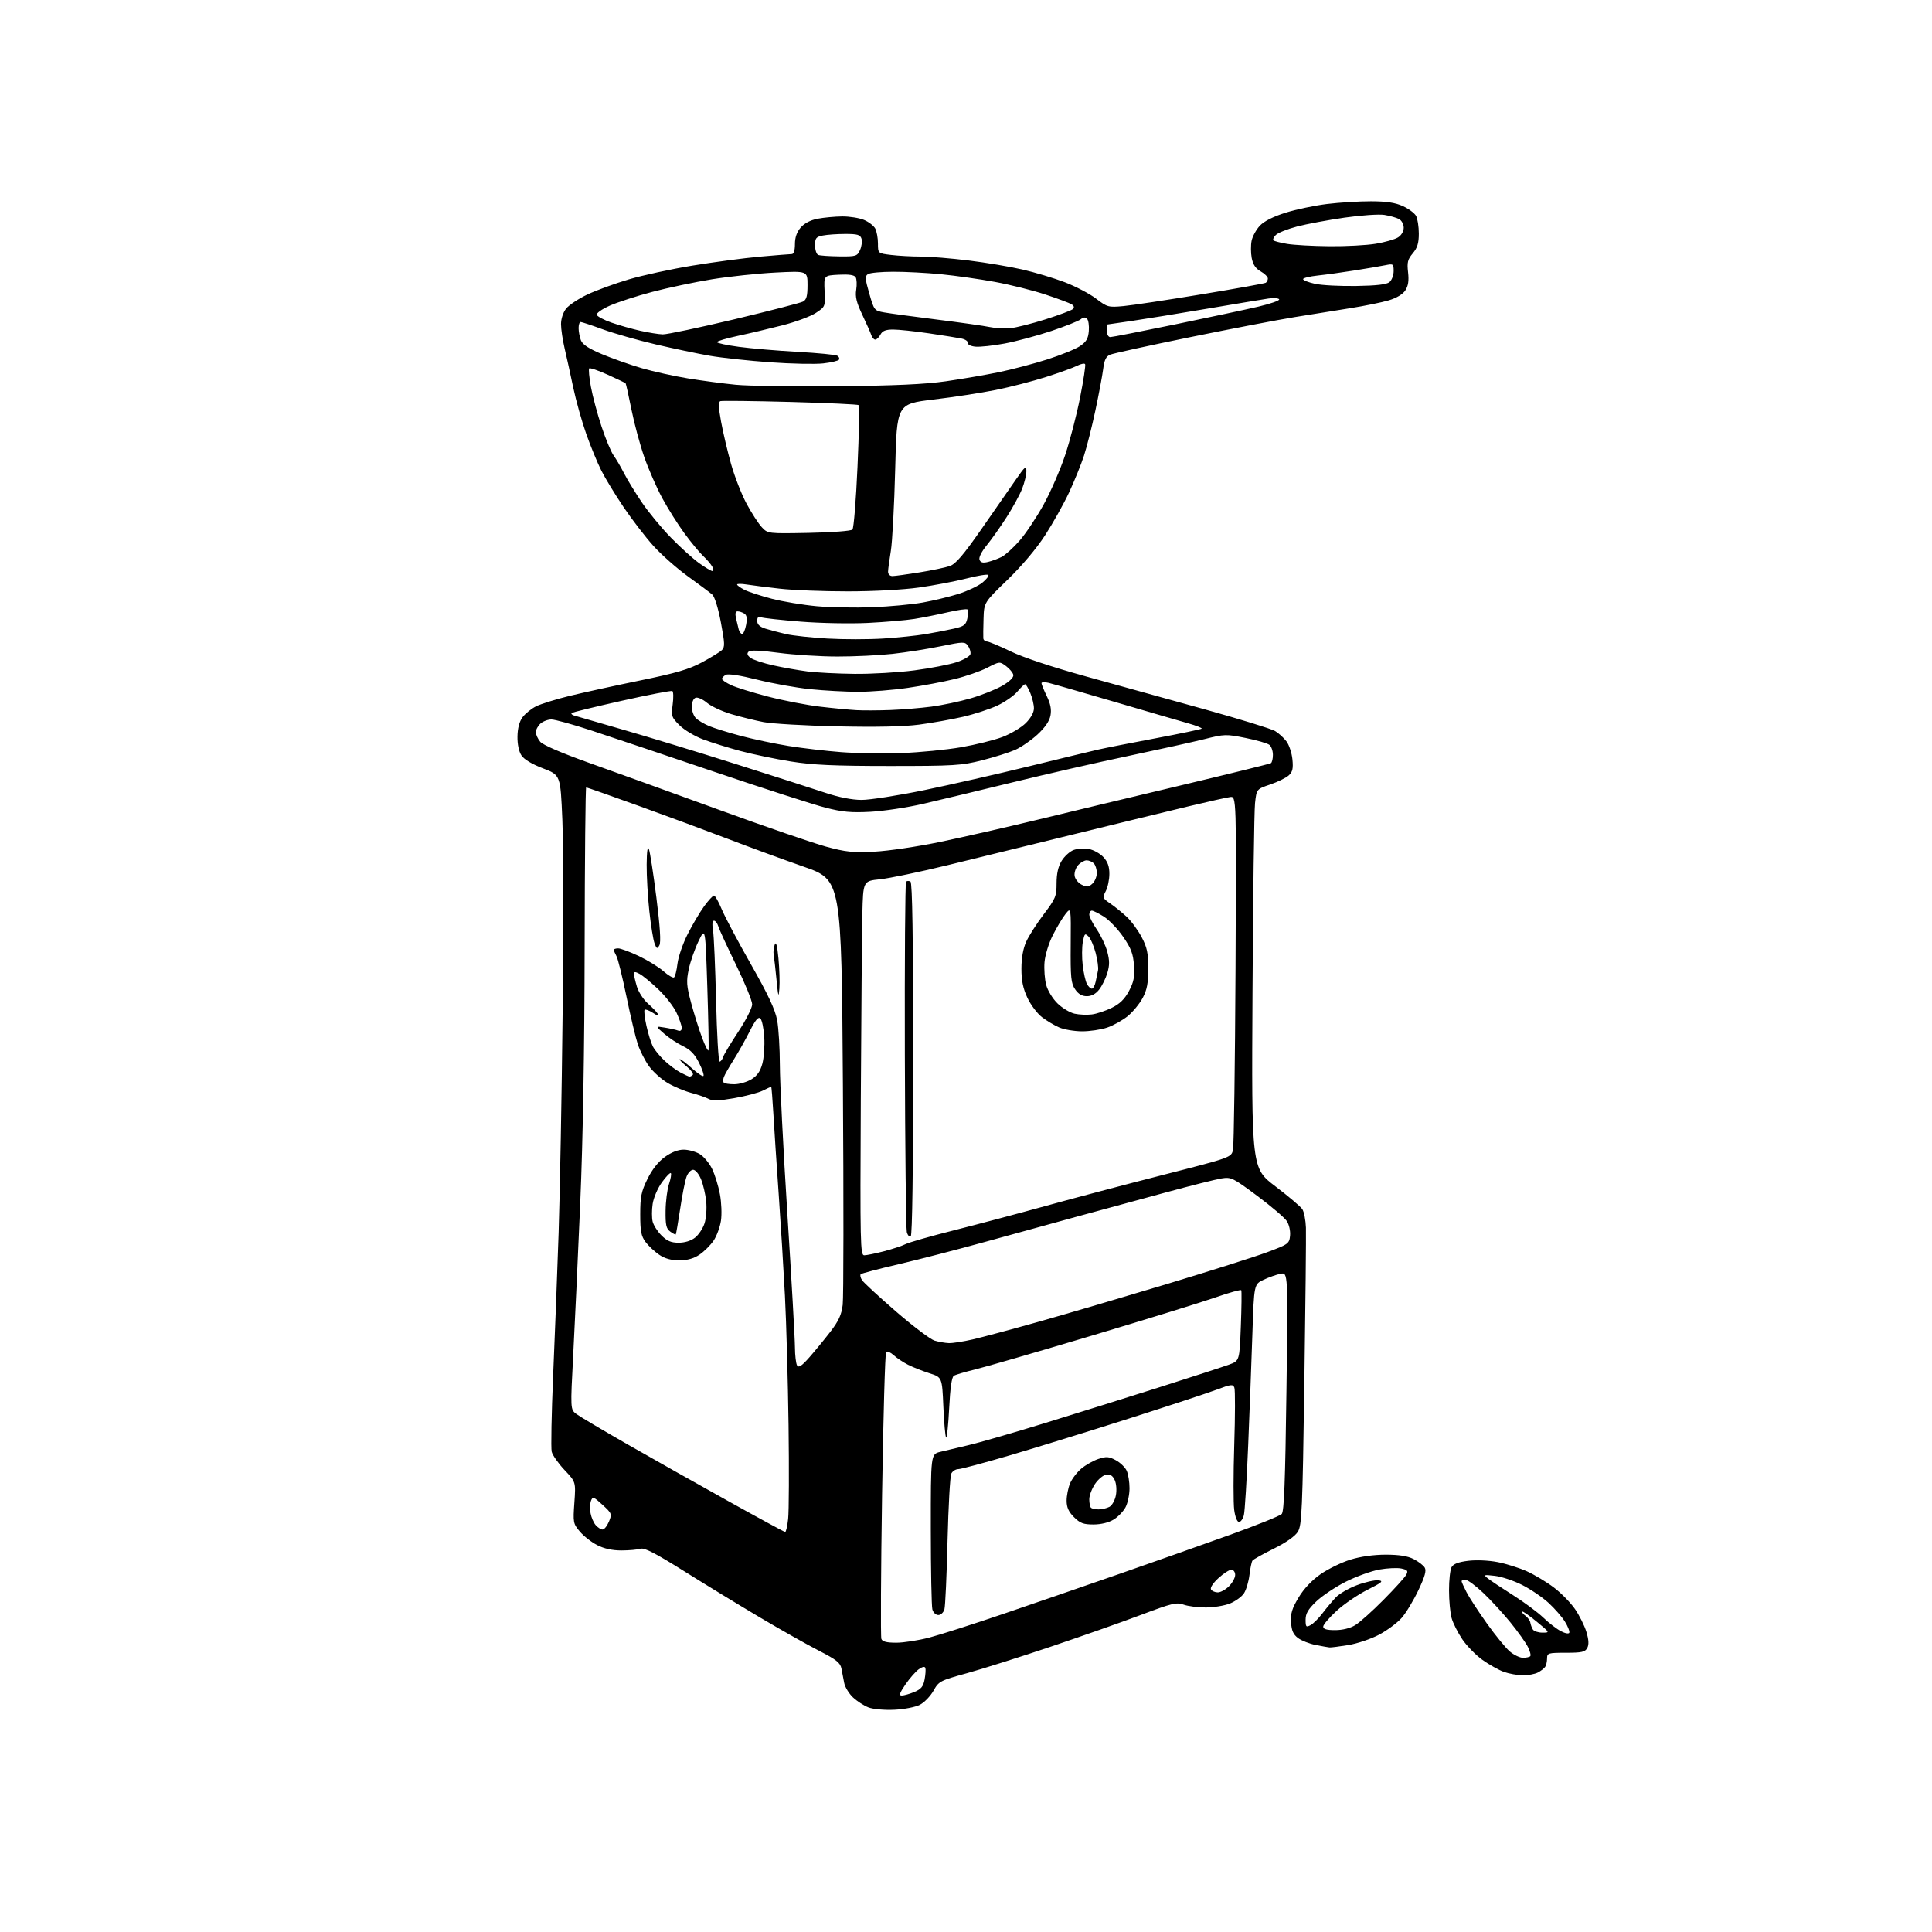 <?xml version="1.0" encoding="UTF-8" standalone="no"?>
<svg 
  version="1.1" 
  xmlns="http://www.w3.org/2000/svg" 
  xmlns:xlink="http://www.w3.org/1999/xlink" 
  xmlns:svg="http://www.w3.org/2000/svg"
  xmlns:rdf="http://www.w3.org/1999/02/22-rdf-syntax-ns#"
  xmlns:cc="http://creativecommons.org/ns#"
  xmlns:dc="http://purl.org/dc/elements/1.1/"
  viewBox="0 0 768 768"
  width="768"
  height="768"
>
<style>svg {background-color: white; }</style>"
<path stroke="none" fill="black" fill-rule="evenodd" d="M355.50,679.65C351.52,679.83 347.10,679.43 345.25,678.73C343.46,678.05 340.68,676.25 339.07,674.73C337.47,673.22 335.89,670.63 335.58,668.99C335.26,667.34 334.76,664.76 334.48,663.25C334.04,661.00 332.47,659.74 325.73,656.28C321.20,653.97 310.75,648.08 302.50,643.20C294.25,638.32 280.56,629.97 272.08,624.65C260.47,617.37 256.14,615.14 254.58,615.64C253.43,616.01 250.03,616.31 247.00,616.32C243.37,616.32 240.10,615.60 237.38,614.20C235.11,613.04 232.01,610.61 230.49,608.81C227.84,605.66 227.76,605.22 228.32,597.32C228.90,589.10 228.90,589.10 224.42,584.36C221.96,581.75 219.66,578.49 219.31,577.10C218.96,575.72 219.23,561.97 219.89,546.54C220.56,531.12 221.54,505.68 222.06,490.00C222.58,474.32 223.30,434.95 223.65,402.50C224.00,370.05 223.95,335.53 223.54,325.80C222.79,308.09 222.79,308.09 215.85,305.44C211.47,303.77 208.30,301.87 207.27,300.28C206.26,298.74 205.65,295.84 205.70,292.78C205.75,289.52 206.44,286.86 207.70,285.14C208.76,283.69 211.20,281.72 213.12,280.76C215.04,279.81 221.08,277.93 226.55,276.60C232.02,275.27 244.60,272.52 254.50,270.49C268.71,267.58 273.87,266.07 279.00,263.32C282.57,261.40 286.15,259.20 286.94,258.44C288.19,257.23 288.14,255.79 286.56,247.40C285.48,241.66 284.08,237.17 283.12,236.33C282.23,235.55 277.90,232.32 273.50,229.15C269.09,225.97 262.88,220.48 259.69,216.94C256.51,213.40 251.19,206.48 247.87,201.57C244.56,196.66 240.58,190.13 239.04,187.07C237.49,184.01 234.79,177.45 233.04,172.50C231.29,167.55 228.96,159.24 227.86,154.03C226.77,148.81 225.23,141.84 224.45,138.53C223.67,135.21 223.02,130.87 223.01,128.88C223.01,126.75 223.83,124.22 225.02,122.70C226.14,121.28 229.94,118.75 233.48,117.08C237.01,115.41 244.41,112.71 249.90,111.08C255.40,109.44 266.78,106.97 275.20,105.59C283.61,104.20 295.68,102.60 302.00,102.03C308.32,101.47 314.06,101.01 314.75,101.00C315.54,101.00 316.00,99.54 316.00,97.06C316.00,94.39 316.74,92.25 318.28,90.46C319.74,88.76 322.16,87.50 325.03,86.95C327.49,86.48 331.88,86.07 334.78,86.04C337.69,86.02 341.59,86.64 343.45,87.42C345.31,88.19 347.33,89.74 347.92,90.85C348.51,91.96 349.00,94.64 349.00,96.79C349.00,100.72 349.00,100.72 354.25,101.35C357.14,101.70 362.44,101.99 366.03,101.99C369.62,102.00 378.17,102.69 385.03,103.54C391.89,104.38 401.55,106.01 406.50,107.15C411.45,108.29 419.00,110.57 423.29,112.20C427.57,113.84 433.16,116.77 435.71,118.72C440.18,122.12 440.59,122.23 446.63,121.67C450.08,121.35 464.02,119.25 477.61,117.00C491.20,114.76 502.70,112.69 503.16,112.40C503.62,112.12 504.00,111.35 503.99,110.69C503.99,110.04 502.70,108.77 501.13,107.87C499.11,106.72 498.07,105.16 497.57,102.54C497.19,100.50 497.18,97.41 497.54,95.67C497.91,93.92 499.38,91.25 500.81,89.73C502.48,87.95 506.13,86.10 510.96,84.58C515.11,83.27 522.55,81.71 527.50,81.10C532.45,80.50 540.33,80.01 545.00,80.02C551.17,80.04 554.64,80.56 557.67,81.94C559.96,82.98 562.32,84.74 562.92,85.85C563.51,86.96 564.00,90.11 564.00,92.86C564.00,96.67 563.43,98.52 561.60,100.70C559.57,103.11 559.28,104.30 559.73,108.26C560.11,111.63 559.80,113.66 558.63,115.44C557.62,116.99 555.14,118.47 552.06,119.39C549.34,120.20 542.48,121.60 536.81,122.50C531.14,123.40 521.10,125.01 514.50,126.08C507.90,127.15 489.23,130.74 473.00,134.05C456.77,137.36 442.52,140.48 441.32,140.98C439.66,141.68 438.99,143.04 438.53,146.70C438.19,149.34 436.80,156.73 435.44,163.13C434.08,169.53 432.04,177.63 430.90,181.13C429.76,184.63 427.09,191.21 424.98,195.74C422.87,200.27 418.58,207.92 415.46,212.74C411.96,218.14 406.21,224.95 400.47,230.50C391.16,239.50 391.16,239.50 390.97,246.00C390.86,249.57 390.82,253.06 390.88,253.75C390.95,254.44 391.59,255.00 392.30,255.00C393.02,255.00 397.27,256.77 401.74,258.93C406.71,261.34 418.35,265.21 431.68,268.89C443.68,272.20 464.91,278.08 478.86,281.96C492.81,285.84 505.41,289.73 506.86,290.59C508.31,291.46 510.36,293.32 511.41,294.74C512.46,296.15 513.52,299.37 513.76,301.90C514.12,305.55 513.81,306.87 512.27,308.26C511.20,309.22 507.90,310.84 504.92,311.85C499.50,313.69 499.50,313.69 498.89,319.31C498.55,322.41 498.10,356.31 497.89,394.66C497.50,464.38 497.50,464.38 506.97,471.58C512.18,475.55 517.01,479.63 517.69,480.66C518.37,481.69 519.02,485.00 519.13,488.01C519.23,491.03 518.95,518.81 518.50,549.75C517.76,600.39 517.50,606.29 515.94,608.85C514.85,610.65 511.35,613.12 506.36,615.60C502.04,617.74 498.22,619.88 497.88,620.35C497.53,620.82 497.00,623.39 496.68,626.06C496.36,628.73 495.38,632.02 494.49,633.37C493.61,634.72 491.10,636.54 488.92,637.42C486.74,638.29 482.41,639.00 479.30,639.00C476.19,639.00 472.23,638.49 470.51,637.87C467.70,636.85 465.92,637.28 453.51,641.96C445.88,644.84 429.71,650.53 417.57,654.62C405.43,658.71 390.50,663.43 384.38,665.12C373.65,668.07 373.20,668.31 371.07,672.10C369.85,674.26 367.43,676.76 365.68,677.67C363.89,678.60 359.45,679.46 355.50,679.65zM358.48,674.00C359.35,674.00 361.60,673.36 363.47,672.58C366.17,671.45 367.02,670.41 367.54,667.63C367.91,665.69 368.04,663.63 367.85,663.04C367.62,662.36 366.68,662.54 365.26,663.53C364.04,664.39 361.66,667.09 359.97,669.54C357.61,672.98 357.27,674.00 358.48,674.00zM605.32,665.96C603.22,665.93 599.84,665.32 597.81,664.60C595.79,663.87 591.96,661.73 589.31,659.84C586.67,657.95 583.05,654.26 581.28,651.63C579.50,649.00 577.59,645.20 577.03,643.18C576.47,641.15 576.01,636.21 576.01,632.18C576.00,628.16 576.45,624.03 577.00,623.01C577.70,621.70 579.64,620.94 583.54,620.45C586.79,620.05 591.66,620.25 595.30,620.95C598.71,621.61 603.96,623.26 606.97,624.62C609.98,625.98 614.79,628.87 617.66,631.04C620.54,633.21 624.33,637.07 626.08,639.62C627.84,642.17 629.88,646.27 630.62,648.73C631.57,651.88 631.66,653.76 630.95,655.10C630.09,656.71 628.78,657.00 622.46,657.00C615.39,657.00 615.00,657.12 614.98,659.25C614.98,660.49 614.64,662.00 614.23,662.60C613.83,663.21 612.52,664.22 611.32,664.85C610.11,665.48 607.41,665.98 605.32,665.96zM605.41,659.00C606.65,659.00 607.95,658.72 608.29,658.37C608.64,658.03 608.21,656.34 607.33,654.62C606.46,652.91 603.34,648.54 600.40,644.92C597.45,641.30 592.59,636.01 589.58,633.17C586.58,630.33 583.42,628.00 582.56,628.00C581.70,628.00 581.00,628.24 581.00,628.54C581.00,628.84 581.87,630.79 582.94,632.87C584.00,634.96 587.66,640.58 591.07,645.36C594.48,650.14 598.59,655.16 600.21,656.52C601.83,657.89 604.17,659.00 605.41,659.00zM528.50,654.88C527.95,654.83 525.48,654.38 523.00,653.90C520.53,653.42 517.38,652.18 516.00,651.16C514.11,649.75 513.43,648.23 513.21,644.90C512.98,641.39 513.59,639.40 516.21,635.03C518.32,631.53 521.46,628.19 524.95,625.76C527.95,623.67 533.29,621.07 536.81,619.98C540.82,618.74 546.06,618.00 550.86,618.00C556.16,618.00 559.55,618.54 561.93,619.75C563.81,620.71 565.80,622.23 566.34,623.13C567.08,624.34 566.44,626.65 563.81,632.18C561.87,636.26 558.89,641.20 557.18,643.14C555.47,645.09 551.45,648.08 548.25,649.79C545.05,651.49 539.52,653.36 535.97,653.94C532.41,654.51 529.05,654.94 528.50,654.88zM356.28,653.00C359.22,653.00 365.13,652.08 369.41,650.96C373.69,649.84 386.94,645.60 398.85,641.54C410.76,637.49 431.52,630.33 445.00,625.64C458.48,620.95 478.22,613.97 488.88,610.14C499.54,606.30 508.82,602.57 509.51,601.83C510.45,600.83 510.91,588.83 511.38,553.12C512.01,505.75 512.01,505.75 509.07,506.34C507.45,506.66 504.41,507.73 502.31,508.72C498.50,510.51 498.50,510.51 497.85,530.01C497.50,540.73 496.74,560.77 496.17,574.54C495.61,588.31 494.84,600.79 494.46,602.29C494.09,603.78 493.22,605.00 492.53,605.00C491.79,605.00 491.00,603.05 490.62,600.25C490.26,597.64 490.26,585.99 490.63,574.37C491.00,562.75 491.03,552.51 490.68,551.62C490.13,550.17 489.38,550.25 483.60,552.43C480.04,553.76 464.39,558.92 448.82,563.88C433.24,568.85 412.02,575.40 401.66,578.45C391.29,581.50 381.97,584.00 380.94,584.00C379.91,584.00 378.66,584.79 378.17,585.75C377.67,586.71 377.00,598.75 376.66,612.50C376.33,626.25 375.77,638.51 375.42,639.75C375.06,640.99 373.97,642.00 373.00,642.00C372.01,642.00 370.97,641.01 370.63,639.75C370.30,638.51 370.02,624.13 370.01,607.79C370.00,578.08 370.00,578.08 373.75,577.14C375.81,576.63 380.88,575.43 385.00,574.47C389.12,573.52 402.62,569.62 415.00,565.81C427.38,562.00 448.07,555.53 461.00,551.42C473.93,547.32 486.35,543.28 488.61,542.45C492.72,540.94 492.72,540.94 493.25,527.22C493.54,519.67 493.62,513.23 493.42,512.90C493.23,512.56 488.66,513.83 483.28,515.71C477.90,517.59 455.73,524.44 434.00,530.94C412.27,537.43 391.34,543.50 387.47,544.42C383.61,545.35 379.88,546.46 379.18,546.89C378.33,547.41 377.72,551.68 377.31,559.85C376.97,566.55 376.42,571.76 376.10,571.43C375.77,571.10 375.27,565.59 375.00,559.17C374.50,547.50 374.50,547.50 369.47,545.89C366.70,545.00 362.87,543.49 360.97,542.52C359.06,541.56 356.49,539.84 355.25,538.71C354.02,537.58 352.67,537.00 352.25,537.41C351.84,537.82 351.11,563.33 350.64,594.08C350.17,624.84 350.04,650.67 350.36,651.50C350.77,652.57 352.45,653.00 356.28,653.00zM623.83,648.99C624.02,648.45 623.23,646.48 622.08,644.62C620.93,642.76 618.00,639.41 615.58,637.18C613.15,634.94 608.42,631.73 605.07,630.04C601.72,628.34 596.84,626.72 594.24,626.42C589.77,625.91 589.61,625.97 591.50,627.48C592.60,628.35 597.10,631.35 601.50,634.13C605.90,636.92 611.30,640.93 613.50,643.04C615.70,645.16 618.85,647.58 620.50,648.43C622.26,649.34 623.64,649.57 623.83,648.99zM613.14,649.00C616.16,649.00 616.15,648.99 610.83,644.61C607.90,642.20 605.31,640.40 605.07,640.62C604.84,640.84 605.43,641.59 606.38,642.29C607.33,642.98 608.21,644.22 608.33,645.03C608.46,645.84 608.91,647.06 609.34,647.75C609.77,648.44 611.48,649.00 613.14,649.00zM530.75,648.00C533.71,647.99 536.72,647.25 538.73,646.02C540.51,644.94 545.57,640.41 549.98,635.95C554.40,631.50 558.45,627.02 559.00,626.01C559.83,624.44 559.53,624.06 557.06,623.51C555.46,623.16 551.52,623.35 548.32,623.92C545.12,624.50 539.13,626.67 535.01,628.74C530.89,630.81 525.61,634.34 523.26,636.58C519.98,639.72 519.00,641.39 519.00,643.86C519.00,646.75 519.20,646.96 520.97,646.01C522.06,645.43 524.20,643.31 525.72,641.29C527.25,639.28 529.63,636.44 531.01,634.98C532.39,633.52 536.18,631.33 539.43,630.11C542.68,628.89 546.50,628.04 547.92,628.20C550.10,628.45 549.42,629.04 543.60,631.96C539.80,633.87 534.29,637.62 531.35,640.31C528.41,643.00 526.00,645.83 526.00,646.60C526.00,647.60 527.34,648.00 530.75,648.00zM484.10,633.00C485.20,633.00 487.20,631.90 488.55,630.55C489.90,629.20 491.00,627.17 491.00,626.05C491.00,624.89 490.34,624.00 489.49,624.00C488.65,624.00 486.33,625.50 484.33,627.34C482.19,629.30 480.98,631.16 481.40,631.84C481.80,632.48 483.01,633.00 484.10,633.00zM312.11,608.98C312.45,608.99 312.99,606.64 313.30,603.75C313.62,600.86 313.69,584.10 313.46,566.50C313.22,548.90 312.58,525.73 312.02,515.00C311.46,504.27 310.34,486.05 309.53,474.50C308.71,462.95 307.77,448.66 307.43,442.75C307.09,436.84 306.69,432.00 306.56,432.00C306.42,432.00 304.93,432.69 303.24,433.53C301.55,434.38 296.48,435.71 291.97,436.51C285.80,437.59 283.25,437.67 281.68,436.83C280.53,436.21 277.43,435.14 274.78,434.44C272.14,433.74 267.93,431.98 265.44,430.52C262.95,429.06 259.61,426.06 258.01,423.86C256.42,421.66 254.40,417.71 253.53,415.09C252.66,412.47 250.64,403.99 249.05,396.24C247.45,388.49 245.67,381.25 245.08,380.14C244.48,379.04 244.00,377.88 244.00,377.57C244.00,377.25 244.79,377.00 245.75,377.00C246.71,377.00 250.38,378.36 253.90,380.03C257.42,381.70 261.84,384.40 263.71,386.05C265.59,387.70 267.48,388.82 267.92,388.55C268.36,388.28 268.98,385.84 269.30,383.12C269.62,380.40 271.44,375.10 273.35,371.34C275.25,367.58 278.21,362.59 279.91,360.25C281.62,357.91 283.38,356.00 283.82,356.00C284.27,356.00 285.64,358.43 286.87,361.39C288.10,364.36 293.32,374.21 298.48,383.28C305.40,395.46 308.14,401.30 308.93,405.57C309.52,408.76 310.00,416.80 310.01,423.43C310.01,430.07 311.35,456.65 312.99,482.50C314.64,508.35 315.99,532.20 316.00,535.50C316.02,538.80 316.41,542.09 316.87,542.82C317.49,543.80 318.75,542.96 321.75,539.55C323.97,537.02 327.72,532.46 330.07,529.41C333.38,525.11 334.50,522.68 334.99,518.68C335.34,515.83 335.38,476.66 335.07,431.64C334.50,349.78 334.50,349.78 319.50,344.53C311.25,341.65 297.75,336.70 289.50,333.53C281.25,330.37 265.28,324.45 254.01,320.39C242.74,316.32 233.29,313.00 233.01,313.00C232.73,313.00 232.46,341.46 232.40,376.25C232.34,417.05 231.72,453.17 230.66,478.00C229.76,499.18 228.50,526.35 227.87,538.39C226.72,560.28 226.72,560.28 229.11,562.09C230.42,563.08 239.60,568.53 249.50,574.19C259.40,579.85 277.40,589.99 289.50,596.72C301.60,603.45 311.78,608.97 312.11,608.98zM239.53,608.00C240.21,608.00 241.34,606.59 242.06,604.86C243.31,601.83 243.23,601.59 239.50,598.18C235.96,594.94 235.59,594.81 234.93,596.58C234.54,597.63 234.46,599.85 234.75,601.50C235.04,603.15 235.96,605.29 236.79,606.25C237.63,607.21 238.86,608.00 239.53,608.00zM434.67,606.00C430.67,606.00 429.35,605.50 426.92,603.08C424.77,600.93 424.00,599.20 424.00,596.54C424.00,594.56 424.61,591.47 425.36,589.67C426.11,587.88 428.13,585.23 429.84,583.79C431.55,582.35 434.61,580.62 436.65,579.95C439.80,578.91 440.81,578.98 443.55,580.46C445.32,581.41 447.27,583.29 447.88,584.64C448.50,585.99 449.00,589.12 449.00,591.60C449.00,594.07 448.30,597.45 447.45,599.09C446.60,600.74 444.46,602.97 442.70,604.04C440.70,605.26 437.69,605.99 434.67,606.00zM436.73,600.00C438.05,600.00 439.98,599.54 441.02,598.99C442.06,598.43 443.21,596.37 443.58,594.41C443.97,592.37 443.77,589.78 443.12,588.36C442.31,586.60 441.33,585.96 439.77,586.18C438.56,586.36 436.54,588.03 435.28,589.90C434.03,591.77 433.00,594.50 433.00,595.98C433.00,597.46 433.30,598.97 433.67,599.33C434.03,599.70 435.41,600.00 436.73,600.00zM377.19,533.91C378.67,533.96 382.94,533.30 386.69,532.44C390.43,531.58 402.27,528.41 413.00,525.38C423.73,522.36 446.52,515.65 463.65,510.49C480.78,505.32 498.78,499.61 503.65,497.80C512.16,494.63 512.51,494.37 512.82,491.18C513.00,489.30 512.43,486.79 511.52,485.39C510.63,484.03 505.33,479.52 499.75,475.36C490.06,468.15 489.41,467.84 485.55,468.45C483.32,468.81 473.40,471.30 463.50,473.99C453.60,476.69 437.85,480.97 428.50,483.51C419.15,486.06 402.58,490.61 391.68,493.64C380.77,496.66 365.30,500.66 357.30,502.53C349.29,504.40 342.48,506.19 342.15,506.51C341.83,506.83 342.04,507.86 342.61,508.80C343.18,509.73 349.24,515.34 356.08,521.26C362.91,527.18 369.85,532.42 371.50,532.92C373.15,533.41 375.71,533.86 377.19,533.91zM270.00,501.00C266.77,501.00 264.26,500.30 261.99,498.75C260.17,497.51 257.74,495.23 256.59,493.68C254.87,491.35 254.50,489.41 254.50,482.68C254.50,475.71 254.92,473.64 257.36,468.68C259.20,464.92 261.65,461.82 264.26,459.93C266.87,458.04 269.52,457.00 271.75,457.00C273.64,457.00 276.51,457.78 278.12,458.73C279.73,459.68 281.95,462.34 283.06,464.63C284.18,466.93 285.58,471.47 286.18,474.72C286.79,477.97 286.97,482.70 286.59,485.24C286.21,487.78 284.90,491.34 283.68,493.15C282.45,494.97 279.93,497.48 278.08,498.73C275.76,500.29 273.24,501.00 270.00,501.00zM343.54,499.00C344.46,499.00 347.98,498.28 351.36,497.41C354.74,496.53 358.62,495.25 360.00,494.55C361.38,493.85 369.93,491.41 379.00,489.12C388.07,486.83 404.50,482.47 415.50,479.43C426.50,476.38 447.65,470.79 462.50,467.00C489.50,460.10 489.50,460.10 490.14,456.99C490.49,455.28 490.94,422.97 491.14,385.19C491.50,316.50 491.50,316.50 489.00,316.84C487.62,317.02 480.20,318.68 472.50,320.52C464.80,322.36 444.55,327.29 427.50,331.48C410.45,335.67 387.50,341.29 376.50,343.97C365.50,346.65 353.49,349.15 349.80,349.53C343.11,350.22 343.11,350.22 342.80,363.36C342.64,370.59 342.36,404.06 342.18,437.75C341.89,494.48 341.99,499.00 343.54,499.00zM269.79,494.00C272.23,494.00 274.71,493.23 276.29,491.98C277.70,490.88 279.39,488.34 280.05,486.34C280.72,484.32 281.01,480.42 280.72,477.54C280.42,474.70 279.49,470.71 278.64,468.69C277.79,466.65 276.40,465.00 275.53,465.00C274.66,465.00 273.48,466.22 272.92,467.72C272.35,469.22 271.21,474.94 270.39,480.44C269.56,485.94 268.77,490.56 268.62,490.71C268.47,490.86 267.49,490.34 266.43,489.57C264.83,488.40 264.51,486.97 264.58,481.33C264.62,477.57 265.23,472.78 265.93,470.68C266.63,468.58 266.96,466.63 266.67,466.34C266.38,466.05 264.79,467.69 263.12,469.99C261.43,472.33 259.81,476.11 259.44,478.57C259.07,480.99 259.08,484.16 259.44,485.62C259.80,487.07 261.39,489.55 262.97,491.13C265.17,493.32 266.78,494.00 269.79,494.00zM362.03,491.48C361.50,491.81 360.79,491.03 360.47,489.74C360.15,488.45 359.80,456.75 359.69,419.29C359.59,381.82 359.81,350.86 360.18,350.49C360.56,350.11 361.35,350.10 361.93,350.46C362.67,350.92 363.00,372.58 363.00,421.00C363.00,465.10 362.64,491.10 362.03,491.48zM291.92,431.00C293.89,430.99 296.94,430.11 298.70,429.04C300.99,427.64 302.22,425.88 303.05,422.81C303.68,420.46 304.02,415.71 303.80,412.27C303.59,408.82 302.90,405.50 302.28,404.88C301.44,404.04 300.35,405.34 298.05,409.89C296.35,413.27 293.47,418.39 291.65,421.26C289.83,424.14 288.07,427.24 287.74,428.15C287.41,429.06 287.41,430.07 287.74,430.40C288.06,430.73 289.95,431.00 291.92,431.00zM274.08,427.96C274.40,427.98 274.99,427.67 275.39,427.27C275.79,426.87 274.63,425.31 272.81,423.80C270.99,422.29 269.84,421.04 270.25,421.03C270.66,421.01 272.81,422.64 275.02,424.64C277.24,426.64 279.31,428.02 279.63,427.70C279.95,427.39 279.16,425.03 277.87,422.46C276.17,419.06 274.45,417.27 271.52,415.87C269.31,414.81 265.93,412.58 264.00,410.90C260.50,407.86 260.50,407.86 264.32,408.49C266.42,408.83 268.79,409.36 269.57,409.67C270.45,410.00 271.00,409.59 271.00,408.60C271.00,407.71 270.07,404.99 268.92,402.56C267.78,400.13 264.51,395.93 261.65,393.23C258.79,390.52 255.45,387.77 254.22,387.12C252.54,386.22 252.00,386.21 252.00,387.10C252.00,387.74 252.53,390.03 253.17,392.18C253.82,394.33 255.77,397.34 257.50,398.87C259.24,400.39 261.06,402.28 261.54,403.07C262.15,404.05 261.55,403.93 259.62,402.67C258.09,401.66 256.57,401.10 256.25,401.41C255.94,401.73 256.25,404.58 256.96,407.74C257.66,410.91 258.82,414.62 259.53,416.00C260.25,417.38 262.33,419.91 264.16,421.63C266.00,423.36 268.85,425.48 270.50,426.34C272.15,427.21 273.76,427.94 274.08,427.96zM286.05,422.00C286.50,422.00 287.12,421.19 287.44,420.19C287.76,419.19 290.49,414.64 293.51,410.08C296.54,405.49 299.00,400.64 299.00,399.24C299.00,397.84 296.12,390.80 292.61,383.60C289.09,376.39 285.91,369.49 285.54,368.25C285.17,367.01 284.40,366.00 283.82,366.00C283.17,366.00 283.02,367.40 283.43,369.75C283.78,371.81 284.33,384.41 284.65,397.75C284.97,411.09 285.60,422.00 286.05,422.00zM281.64,417.50C281.81,416.95 281.60,405.70 281.17,392.50C280.39,368.50 280.39,368.50 277.66,374.17C276.16,377.28 274.41,382.30 273.78,385.32C272.78,390.10 272.90,391.83 274.73,398.66C275.89,402.97 277.85,409.20 279.08,412.50C280.32,415.80 281.47,418.05 281.64,417.50zM430.07,409.96C427.01,409.94 422.94,409.25 421.04,408.42C419.14,407.60 416.06,405.76 414.19,404.33C412.32,402.90 409.71,399.43 408.40,396.62C406.65,392.86 406.02,389.77 406.03,385.00C406.04,380.76 406.71,377.04 407.95,374.30C409.00,371.99 412.14,367.08 414.93,363.40C419.62,357.20 420.00,356.28 420.00,351.10C420.01,347.27 420.64,344.47 422.00,342.23C423.10,340.42 425.23,338.48 426.74,337.91C428.25,337.34 431.00,337.15 432.85,337.50C434.70,337.85 437.29,339.29 438.61,340.71C440.33,342.57 441.00,344.45 440.99,347.40C440.99,349.65 440.35,352.73 439.56,354.23C438.20,356.84 438.28,357.06 441.32,359.14C443.07,360.34 446.00,362.71 447.84,364.41C449.68,366.11 452.36,369.75 453.81,372.50C455.98,376.61 456.45,378.83 456.45,385.00C456.45,390.80 455.96,393.44 454.26,396.65C453.05,398.94 450.38,402.19 448.34,403.88C446.29,405.56 442.59,407.63 440.13,408.47C437.66,409.31 433.14,409.98 430.07,409.96zM434.00,403.25C435.93,403.01 439.49,401.83 441.93,400.63C445.11,399.07 447.04,397.19 448.76,393.98C450.69,390.36 451.08,388.40 450.77,383.78C450.45,379.14 449.65,377.01 446.49,372.42C444.35,369.31 440.90,365.70 438.82,364.39C436.74,363.07 434.58,362.00 434.02,362.00C433.46,362.00 433.00,362.71 433.00,363.57C433.00,364.43 434.34,367.09 435.98,369.46C437.61,371.84 439.50,375.82 440.16,378.31C441.10,381.81 441.10,383.72 440.18,386.78C439.53,388.95 438.07,391.92 436.93,393.36C435.57,395.10 433.89,396.00 432.04,396.00C430.09,396.00 428.66,395.16 427.37,393.25C425.74,390.85 425.52,388.61 425.62,375.54C425.74,360.59 425.74,360.59 423.57,363.31C422.38,364.80 420.11,368.59 418.52,371.73C416.89,374.95 415.45,379.63 415.21,382.47C414.98,385.25 415.28,389.33 415.88,391.54C416.48,393.79 418.48,397.04 420.39,398.89C422.27,400.72 425.32,402.55 427.16,402.95C429.00,403.36 432.07,403.49 434.00,403.25zM309.81,393.00C309.51,396.80 309.34,396.26 308.68,389.50C308.25,385.10 307.74,380.60 307.54,379.50C307.35,378.40 307.54,376.60 307.97,375.50C308.50,374.12 308.96,375.82 309.45,381.00C309.84,385.12 310.01,390.52 309.81,393.00zM434.02,393.00C434.54,393.00 435.22,391.76 435.54,390.25C435.86,388.74 436.28,386.68 436.49,385.68C436.69,384.68 436.26,381.60 435.55,378.84C434.83,376.08 433.55,373.12 432.69,372.27C431.29,370.87 431.08,371.08 430.44,374.44C430.06,376.50 430.04,380.66 430.39,383.69C430.75,386.73 431.50,390.06 432.06,391.11C432.61,392.15 433.50,393.00 434.02,393.00zM262.12,375.76C261.24,377.32 261.04,377.24 260.19,375.00C259.67,373.62 258.73,367.87 258.12,362.21C257.50,356.55 257.03,348.23 257.06,343.71C257.10,338.50 257.42,336.23 257.93,337.50C258.38,338.60 259.72,347.27 260.92,356.76C262.40,368.50 262.78,374.57 262.12,375.76zM434.22,351.30C435.20,350.41 436.00,348.50 436.00,347.05C436.00,345.59 435.46,343.86 434.80,343.20C434.14,342.54 432.86,342.00 431.95,342.00C431.05,342.00 429.53,342.86 428.57,343.92C427.62,344.97 426.99,346.87 427.17,348.14C427.35,349.41 428.61,351.00 429.97,351.68C432.03,352.70 432.74,352.64 434.22,351.30zM347.50,338.56C353.15,338.28 364.68,336.56 374.00,334.62C383.07,332.72 399.95,328.88 411.50,326.08C423.05,323.28 448.68,317.13 468.45,312.43C488.22,307.72 504.76,303.65 505.20,303.38C505.64,303.11 506.00,301.61 506.00,300.06C506.00,298.51 505.39,296.73 504.63,296.11C503.88,295.49 499.63,294.25 495.18,293.36C487.39,291.79 486.77,291.81 478.79,293.81C474.23,294.95 460.60,297.96 448.50,300.51C436.40,303.05 415.70,307.77 402.50,311.00C389.30,314.23 373.32,318.07 367.00,319.53C360.68,321.00 351.23,322.42 346.00,322.70C338.31,323.11 334.88,322.79 328.00,321.02C323.32,319.82 303.52,313.43 284.00,306.82C264.48,300.20 242.48,292.81 235.12,290.40C227.76,287.98 220.60,286.00 219.20,286.00C217.80,286.00 215.83,286.74 214.83,287.65C213.82,288.57 213.00,290.09 213.00,291.04C213.00,292.00 213.79,293.72 214.75,294.87C215.83,296.16 223.35,299.39 234.50,303.37C244.40,306.89 267.50,315.24 285.84,321.92C304.18,328.60 323.31,335.18 328.34,336.55C336.16,338.68 338.96,338.97 347.50,338.56zM342.50,317.98C345.80,317.99 357.05,316.23 367.50,314.07C377.95,311.91 396.62,307.66 409.00,304.63C421.38,301.60 433.75,298.60 436.50,297.98C439.25,297.35 449.54,295.33 459.36,293.48C469.18,291.63 477.42,289.91 477.68,289.65C477.94,289.40 475.53,288.44 472.32,287.53C469.12,286.63 455.93,282.78 443.00,278.98C430.07,275.19 418.26,271.79 416.75,271.43C415.24,271.07 414.00,271.14 414.00,271.58C414.00,272.01 414.95,274.33 416.11,276.72C417.60,279.80 418.03,282.04 417.58,284.43C417.16,286.66 415.41,289.21 412.40,291.99C409.90,294.29 405.92,297.03 403.56,298.08C401.20,299.12 395.27,300.99 390.39,302.23C382.20,304.31 379.28,304.49 353.50,304.49C331.46,304.48 323.13,304.10 314.35,302.70C308.23,301.72 299.23,299.84 294.35,298.54C289.48,297.23 282.80,295.16 279.50,293.92C276.20,292.69 271.98,290.17 270.12,288.31C266.94,285.14 266.79,284.67 267.40,280.05C267.76,277.35 267.70,274.94 267.27,274.70C266.85,274.45 257.78,276.19 247.12,278.58C236.47,280.97 227.52,283.15 227.23,283.44C226.95,283.72 227.34,284.15 228.11,284.40C228.87,284.65 237.60,287.17 247.50,290.01C257.40,292.85 277.65,299.02 292.50,303.73C307.35,308.43 323.32,313.56 328.00,315.12C333.51,316.96 338.61,317.96 342.50,317.98zM358.50,299.35C365.65,299.08 376.23,298.04 382.00,297.05C387.77,296.05 395.20,294.21 398.50,292.96C401.80,291.70 405.96,289.22 407.75,287.44C409.77,285.42 411.00,283.21 411.00,281.57C411.00,280.12 410.35,277.38 409.55,275.47C408.75,273.56 407.83,272.00 407.49,272.00C407.15,272.00 405.75,273.33 404.39,274.95C403.02,276.57 399.47,279.05 396.50,280.46C393.52,281.86 387.36,283.88 382.79,284.94C378.23,285.99 370.38,287.39 365.35,288.05C359.33,288.85 348.24,289.08 332.85,288.74C320.01,288.45 306.80,287.69 303.50,287.04C300.20,286.40 294.48,284.99 290.79,283.90C287.10,282.82 282.71,280.78 281.03,279.37C279.35,277.95 277.30,277.05 276.49,277.37C275.63,277.69 275.00,279.20 275.00,280.90C275.00,282.53 275.72,284.58 276.60,285.46C277.48,286.34 279.84,287.75 281.85,288.60C283.86,289.45 289.55,291.22 294.50,292.53C299.45,293.84 308.00,295.65 313.50,296.54C319.00,297.43 328.45,298.53 334.50,298.99C340.55,299.45 351.35,299.61 358.50,299.35zM354.00,282.24C358.68,282.06 365.98,281.46 370.23,280.90C374.48,280.35 381.53,278.86 385.91,277.59C390.28,276.31 395.94,274.05 398.49,272.56C401.38,270.87 403.00,269.26 402.81,268.28C402.64,267.42 401.35,265.85 399.94,264.80C397.40,262.91 397.35,262.91 392.44,265.44C389.72,266.84 383.90,268.86 379.50,269.93C375.10,271.01 366.72,272.59 360.87,273.44C355.03,274.30 346.19,275.00 341.23,275.00C336.27,275.00 327.65,274.53 322.07,273.96C316.49,273.39 307.00,271.68 300.97,270.17C294.20,268.46 289.44,267.73 288.51,268.26C287.68,268.72 287.00,269.44 287.00,269.86C287.00,270.29 288.58,271.38 290.51,272.30C292.44,273.22 299.08,275.29 305.26,276.89C311.44,278.49 320.77,280.30 326.00,280.91C331.23,281.53 337.75,282.15 340.50,282.30C343.25,282.45 349.32,282.42 354.00,282.24zM339.70,267.87C346.41,267.94 357.11,267.32 363.48,266.48C369.85,265.65 377.41,264.18 380.28,263.23C383.15,262.28 385.62,260.82 385.77,259.98C385.93,259.15 385.48,257.67 384.77,256.70C383.55,255.03 383.03,255.04 373.99,256.89C368.77,257.97 360.13,259.33 354.79,259.92C349.45,260.51 339.55,260.99 332.79,260.98C326.03,260.97 315.56,260.30 309.53,259.50C301.89,258.48 298.25,258.36 297.53,259.09C296.82,259.81 297.09,260.57 298.39,261.53C299.43,262.30 303.48,263.64 307.39,264.50C311.30,265.37 317.43,266.45 321.00,266.91C324.57,267.37 332.99,267.80 339.70,267.87zM351.06,253.83C356.87,253.46 364.52,252.66 368.06,252.05C371.60,251.45 376.61,250.47 379.19,249.89C383.24,248.97 383.97,248.42 384.53,245.84C384.90,244.20 384.93,242.60 384.61,242.28C384.29,241.96 380.76,242.45 376.76,243.38C372.77,244.31 366.80,245.50 363.50,246.03C360.20,246.56 351.88,247.28 345.00,247.62C338.12,247.96 326.11,247.74 318.30,247.11C310.49,246.49 303.41,245.71 302.55,245.38C301.46,244.96 301.00,245.39 301.00,246.82C301.00,248.22 301.99,249.16 304.25,249.89C306.04,250.46 309.75,251.44 312.50,252.06C315.25,252.68 322.68,253.48 329.00,253.84C335.32,254.20 345.25,254.20 351.06,253.83zM295.02,252.00C295.51,252.00 296.21,250.38 296.59,248.39C297.07,245.82 296.87,244.53 295.88,243.91C295.12,243.42 293.93,243.02 293.23,243.02C292.36,243.00 292.16,243.87 292.57,245.75C292.91,247.26 293.40,249.29 293.66,250.25C293.92,251.21 294.53,252.00 295.02,252.00zM346.76,241.38C353.51,241.12 362.51,240.28 366.76,239.52C371.02,238.76 377.43,237.21 381.00,236.09C384.57,234.96 388.85,232.94 390.50,231.61C392.15,230.27 393.21,228.89 392.87,228.54C392.52,228.19 388.57,228.83 384.09,229.98C379.61,231.12 371.12,232.73 365.23,233.56C359.04,234.43 347.12,235.07 337.01,235.07C327.38,235.08 315.23,234.60 310.00,234.01C304.77,233.42 298.81,232.67 296.75,232.34C294.69,232.01 293.00,232.02 293.00,232.35C293.00,232.68 294.29,233.62 295.87,234.43C297.45,235.25 302.38,236.86 306.81,238.01C311.25,239.16 319.29,240.49 324.69,240.98C330.08,241.46 340.02,241.64 346.76,241.38zM354.75,229.00C355.71,228.99 360.55,228.33 365.50,227.53C370.45,226.73 375.88,225.59 377.58,225.00C379.91,224.18 382.92,220.67 390.08,210.40C395.26,202.96 401.41,194.12 403.75,190.74C407.50,185.34 408.00,184.93 408.00,187.28C408.00,188.76 407.25,191.88 406.33,194.23C405.42,196.58 402.66,201.65 400.19,205.50C397.73,209.35 394.16,214.41 392.25,216.74C390.18,219.27 389.02,221.60 389.37,222.51C389.79,223.63 390.71,223.87 392.73,223.38C394.25,223.02 396.69,222.12 398.15,221.39C399.61,220.65 402.81,217.75 405.27,214.94C407.73,212.13 412.03,205.68 414.83,200.62C417.63,195.55 421.49,186.70 423.40,180.95C425.32,175.20 428.00,164.88 429.35,158.01C430.71,151.14 431.61,145.18 431.35,144.76C431.10,144.35 429.67,144.63 428.19,145.39C426.71,146.15 421.14,148.16 415.81,149.86C410.47,151.56 401.47,153.89 395.81,155.02C390.14,156.16 378.98,157.88 371.00,158.83C356.50,160.58 356.50,160.58 355.85,186.54C355.49,200.82 354.71,215.43 354.12,219.00C353.53,222.57 353.03,226.29 353.02,227.25C353.01,228.26 353.74,229.00 354.75,229.00zM283.19,227.00C283.68,227.00 283.65,226.22 283.13,225.25C282.61,224.29 280.98,222.38 279.51,221.00C278.03,219.62 274.69,215.57 272.07,212.00C269.45,208.43 265.48,202.12 263.25,198.00C261.02,193.88 257.81,186.56 256.12,181.74C254.43,176.92 252.13,168.40 251.01,162.81C249.89,157.21 248.84,152.50 248.68,152.34C248.51,152.18 245.32,150.66 241.58,148.96C237.84,147.27 234.53,146.14 234.22,146.45C233.91,146.76 234.21,150.05 234.89,153.76C235.57,157.46 237.46,164.55 239.10,169.50C240.73,174.45 242.90,179.64 243.90,181.03C244.91,182.42 246.76,185.57 248.01,188.03C249.26,190.49 252.44,195.69 255.07,199.60C257.70,203.50 262.92,209.84 266.68,213.69C270.43,217.54 275.48,222.11 277.90,223.85C280.32,225.58 282.70,227.00 283.19,227.00zM321.55,211.82C330.71,211.64 338.32,211.06 338.86,210.50C339.38,209.95 340.29,198.72 340.87,185.55C341.46,172.38 341.69,161.36 341.39,161.05C341.08,160.75 328.83,160.18 314.17,159.78C299.50,159.39 286.99,159.25 286.36,159.46C285.51,159.75 285.59,161.91 286.65,167.68C287.44,171.98 289.23,179.55 290.62,184.50C292.02,189.45 294.78,196.52 296.77,200.22C298.76,203.91 301.47,208.11 302.80,209.54C305.20,212.13 305.20,212.13 321.55,211.82zM333.00,153.53C355.60,153.31 367.75,152.76 376.00,151.57C382.32,150.66 391.77,149.04 397.00,147.96C402.23,146.89 410.89,144.60 416.27,142.89C421.64,141.18 427.49,138.80 429.27,137.61C431.82,135.89 432.57,134.63 432.82,131.59C432.99,129.47 432.67,127.27 432.11,126.71C431.41,126.01 430.62,126.07 429.60,126.92C428.79,127.59 423.55,129.68 417.97,131.56C412.39,133.43 404.03,135.68 399.40,136.55C394.77,137.42 389.52,137.98 387.74,137.81C385.93,137.64 384.60,136.98 384.73,136.32C384.85,135.68 383.72,134.89 382.23,134.58C380.73,134.27 374.89,133.34 369.26,132.51C363.62,131.68 357.23,131.00 355.04,131.00C352.09,131.00 350.79,131.52 350.00,133.00C349.41,134.10 348.48,135.00 347.93,135.00C347.39,135.00 346.68,134.21 346.37,133.25C346.06,132.29 344.45,128.64 342.79,125.15C340.47,120.27 339.91,117.96 340.36,115.15C340.68,113.14 340.57,110.91 340.13,110.20C339.57,109.30 337.46,108.99 333.41,109.20C327.50,109.50 327.50,109.50 327.79,115.71C328.07,121.91 328.06,121.93 324.29,124.41C322.20,125.78 316.23,128.00 311.00,129.33C305.77,130.67 297.79,132.56 293.25,133.53C288.71,134.50 285.00,135.61 285.00,136.00C285.00,136.39 288.94,137.24 293.75,137.88C298.56,138.53 309.07,139.42 317.09,139.87C325.12,140.32 332.21,141.01 332.86,141.41C333.50,141.81 333.80,142.51 333.52,142.97C333.24,143.43 330.42,144.10 327.25,144.46C324.09,144.82 314.61,144.62 306.18,144.02C297.76,143.42 286.96,142.25 282.18,141.43C277.41,140.60 267.70,138.56 260.61,136.90C253.52,135.24 244.10,132.56 239.67,130.94C235.24,129.32 231.25,128.00 230.81,128.00C230.36,128.00 230.00,129.10 230.00,130.43C230.00,131.77 230.41,133.94 230.91,135.26C231.56,136.97 233.96,138.54 239.37,140.82C243.52,142.56 250.66,145.07 255.22,146.39C259.79,147.71 268.02,149.53 273.51,150.43C279.00,151.33 287.55,152.47 292.50,152.95C297.45,153.43 315.68,153.70 333.00,153.53zM441.36,134.00C442.11,134.00 453.70,131.73 467.11,128.96C480.53,126.19 495.44,123.01 500.26,121.88C505.07,120.75 508.78,119.45 508.49,118.98C508.20,118.51 506.28,118.38 504.23,118.67C502.18,118.97 491.27,120.78 480.00,122.69C468.73,124.60 455.23,126.79 450.00,127.56C444.77,128.33 440.39,128.97 440.25,128.98C440.11,128.99 440.00,130.12 440.00,131.50C440.00,132.95 440.58,134.00 441.36,134.00zM263.46,132.92C265.09,132.96 277.90,130.26 291.94,126.92C305.97,123.57 318.25,120.40 319.22,119.88C320.60,119.14 321.00,117.67 321.00,113.31C321.00,107.69 321.00,107.69 308.25,108.34C301.24,108.70 289.88,109.91 283.00,111.02C276.12,112.14 265.44,114.40 259.25,116.04C253.06,117.68 245.48,120.14 242.41,121.50C239.28,122.88 237.00,124.49 237.22,125.16C237.44,125.81 240.07,127.20 243.06,128.24C246.05,129.29 251.20,130.75 254.50,131.49C257.80,132.23 261.83,132.88 263.46,132.92zM401.62,130.47C403.89,130.25 410.19,128.66 415.62,126.94C421.06,125.21 425.95,123.38 426.49,122.86C427.14,122.24 426.97,121.59 425.99,120.97C425.17,120.46 420.45,118.69 415.50,117.06C410.55,115.42 401.55,113.17 395.50,112.06C389.45,110.95 379.84,109.58 374.14,109.02C368.45,108.46 359.90,108.01 355.14,108.02C350.39,108.02 345.85,108.44 345.05,108.95C343.79,109.74 343.86,110.80 345.55,116.68C347.48,123.39 347.57,123.50 351.51,124.20C353.70,124.59 363.15,125.87 372.50,127.04C381.85,128.21 391.30,129.55 393.50,130.02C395.70,130.49 399.36,130.69 401.62,130.47zM539.10,113.68C547.23,113.55 551.19,113.09 552.35,112.13C553.26,111.37 554.00,109.40 554.00,107.75C554.00,104.90 553.84,104.78 550.75,105.41C548.96,105.78 543.45,106.72 538.50,107.50C533.55,108.29 526.91,109.20 523.75,109.53C520.59,109.87 518.00,110.51 518.00,110.96C518.00,111.41 520.14,112.25 522.75,112.82C525.36,113.40 532.72,113.78 539.10,113.68zM333.59,101.92C340.30,102.00 340.74,101.86 341.87,99.39C342.53,97.95 342.79,95.92 342.46,94.89C341.97,93.32 340.87,93.00 336.06,93.00C332.86,93.00 328.84,93.28 327.12,93.62C324.38,94.17 324.00,94.66 324.00,97.54C324.00,99.35 324.56,101.06 325.25,101.34C325.94,101.62 329.69,101.88 333.59,101.92zM528.42,97.88C534.97,97.95 543.30,97.50 546.92,96.89C550.54,96.29 554.51,95.15 555.75,94.37C557.08,93.53 558.00,91.96 558.00,90.51C558.00,89.15 557.17,87.63 556.13,87.07C555.09,86.52 552.48,85.78 550.31,85.43C548.14,85.09 541.00,85.58 534.44,86.52C527.87,87.47 519.40,89.05 515.61,90.04C511.83,91.03 508.03,92.54 507.17,93.40C506.32,94.25 505.89,95.22 506.21,95.55C506.54,95.87 508.99,96.50 511.65,96.95C514.32,97.40 521.86,97.82 528.42,97.88z" />

</svg>